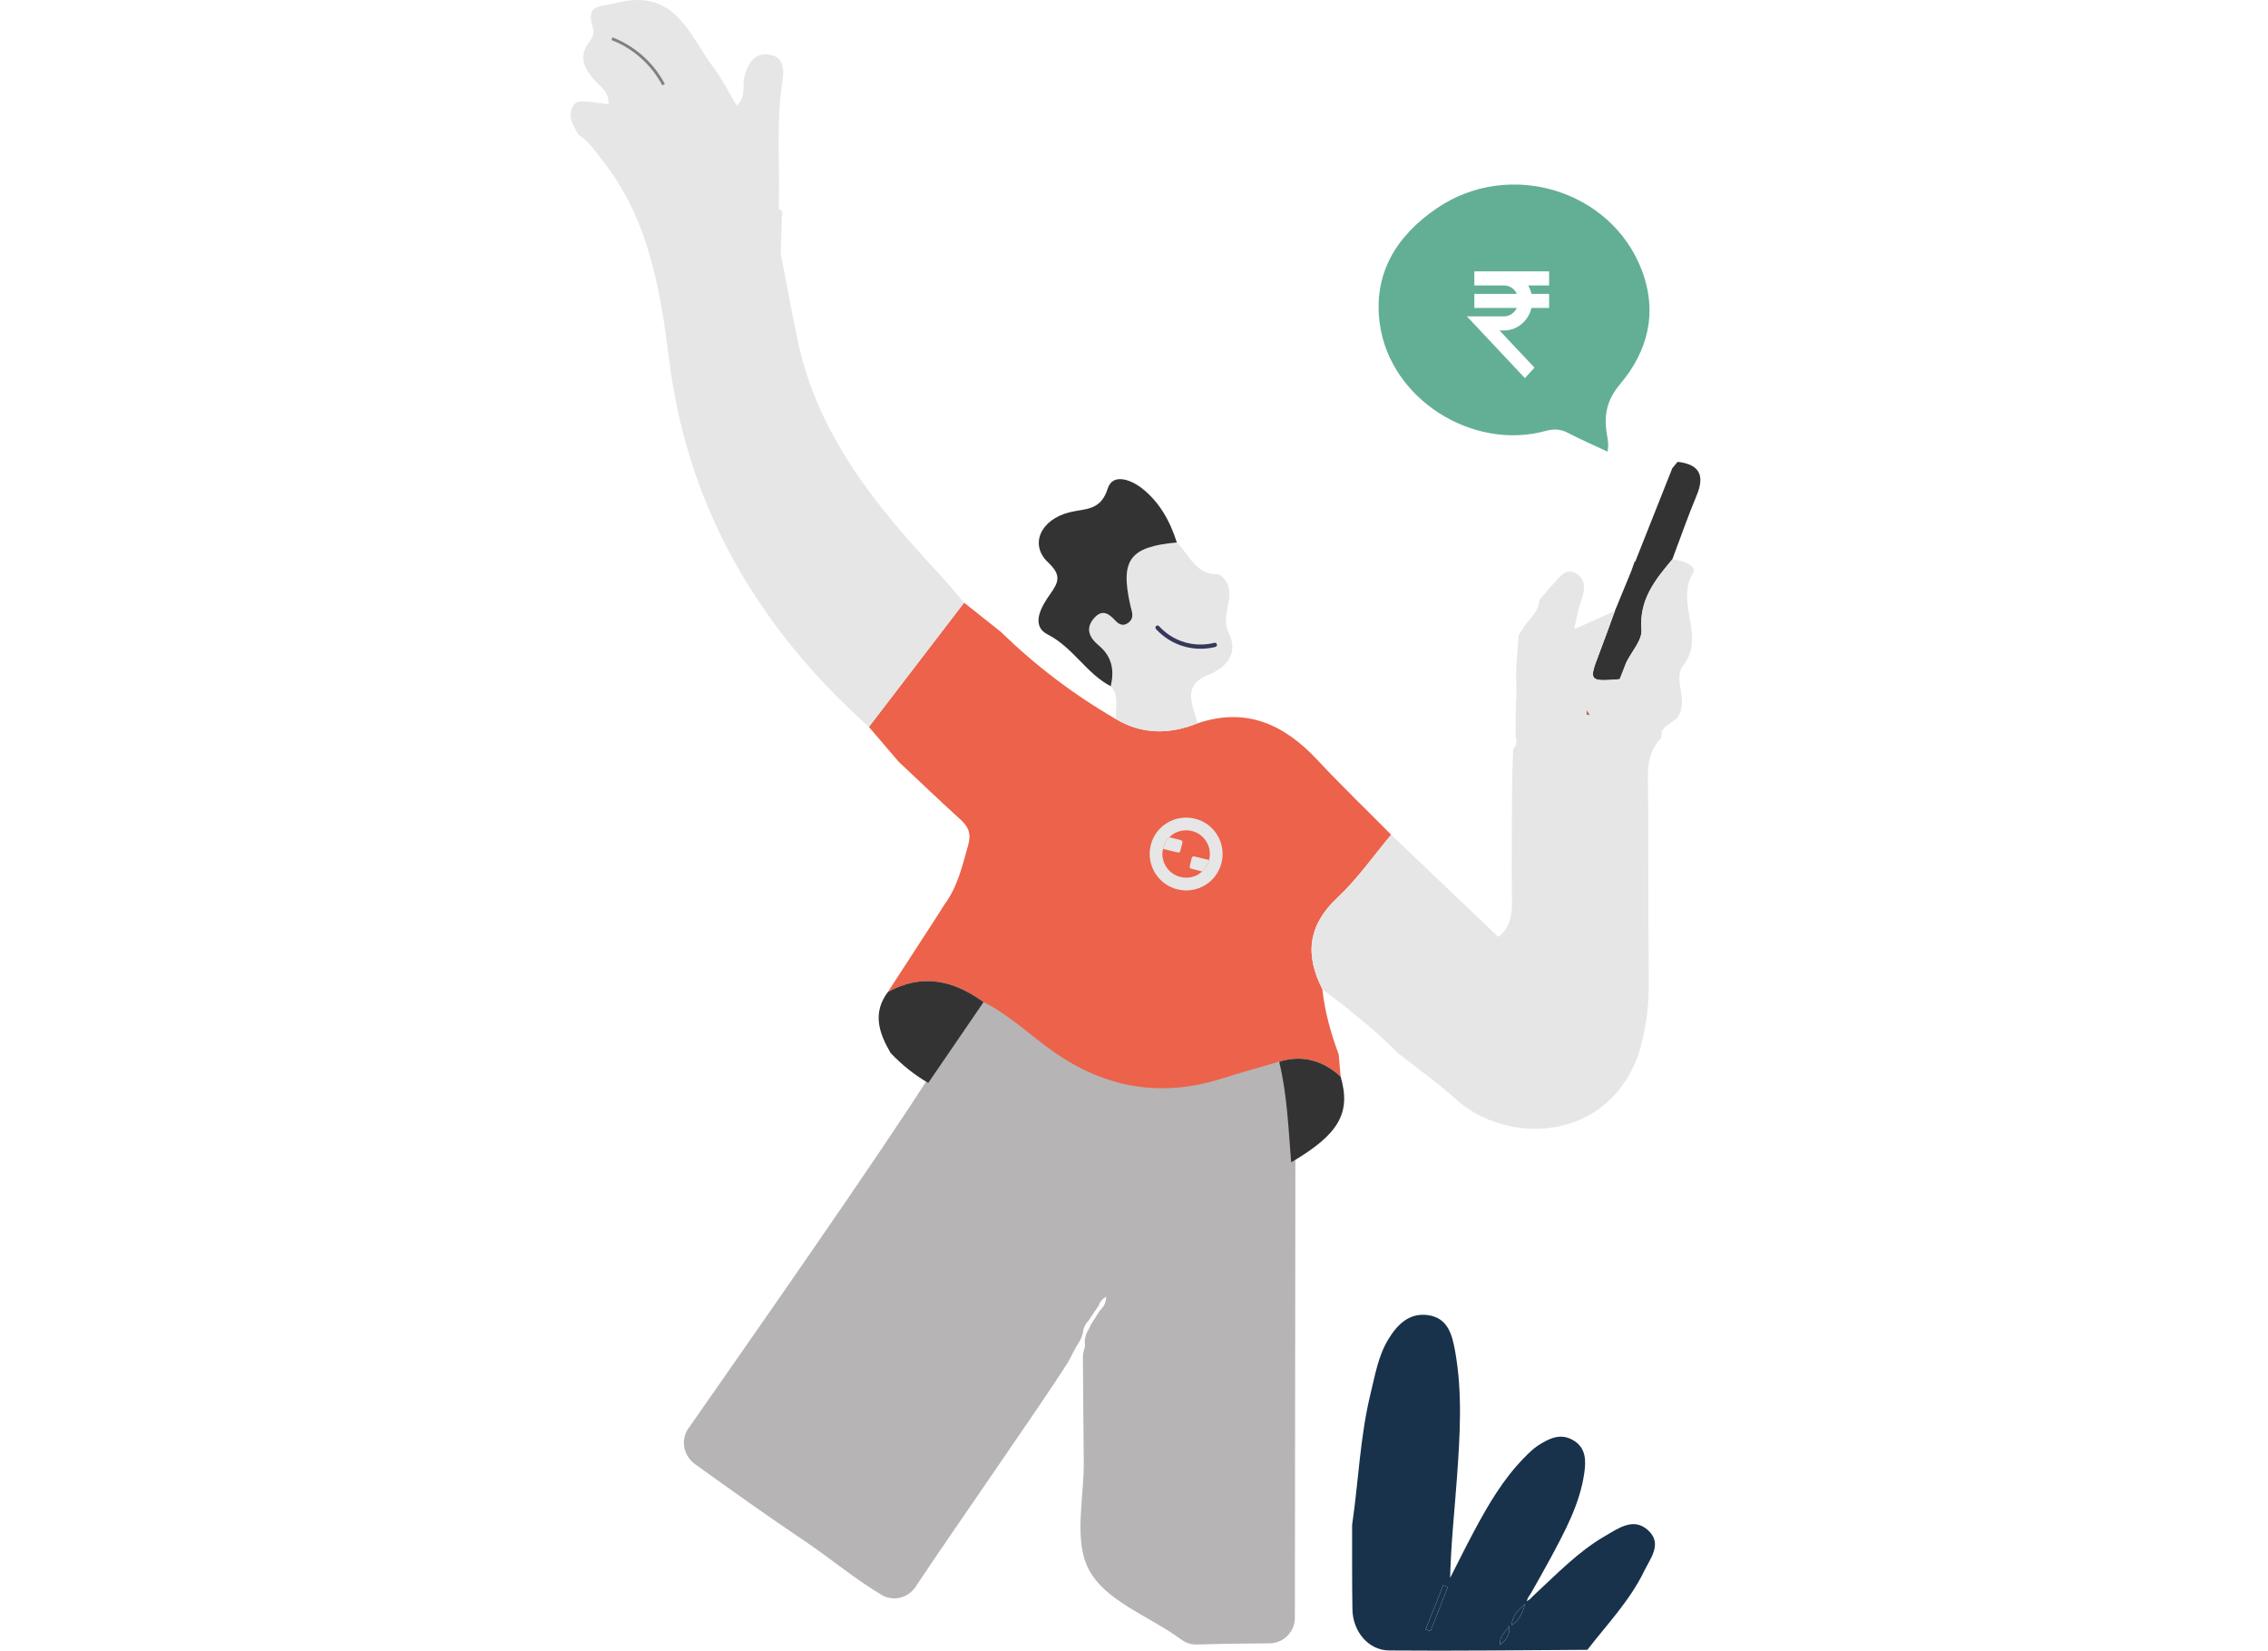 <svg width="316" height="230" viewBox="0 0 316 230" fill="none" xmlns="http://www.w3.org/2000/svg">
<path d="M180.485 160.532C180.461 182.161 180.436 203.791 180.413 225.42C180.411 227.371 178.844 228.958 176.898 228.976C173.551 229.005 170.205 229.035 166.86 229.142C165.852 229.173 165.218 228.915 164.412 228.327C160.028 225.127 153.927 223.08 151.638 218.563C149.586 214.513 151.059 208.66 151.001 203.603C150.946 198.789 150.919 193.974 150.882 189.157C150.878 188.765 150.944 188.372 151.071 187.998C151.159 187.744 151.184 187.49 151.161 187.24C151.098 186.544 151.278 185.873 151.65 185.283C151.777 185.08 151.878 184.865 151.954 184.634C152.33 184.048 152.913 183.139 153.289 182.552C153.773 182.126 154.071 181.573 154.139 180.668C153.51 181.039 153.237 181.448 153.106 181.864C152.617 182.597 152.161 183.281 151.673 184.014C151.235 184.425 150.999 184.939 150.901 185.524C150.82 186.008 150.668 186.481 150.41 186.9L149.983 187.594C149.941 187.662 149.902 187.731 149.865 187.801C149.533 188.432 149.202 189.062 148.87 189.693C148.826 189.777 148.779 189.857 148.728 189.937C145.144 195.604 133.012 212.904 127.554 221.12C126.513 222.688 124.425 223.184 122.813 222.22C119.014 219.945 115.611 217.068 111.939 214.605C106.861 211.199 101.89 207.634 96.922 204.072C96.912 204.065 96.9 204.057 96.891 204.051C95.248 202.896 94.768 200.679 95.918 199.031C104.978 186.055 122.501 161.019 129.916 149.329C131.858 146.491 133.799 143.653 135.74 140.816C136.85 139.194 139.066 138.775 140.68 139.894C142.976 141.485 145.073 143.357 147.358 144.964C154.576 150.041 162.359 151.405 170.813 148.719C172.226 148.272 173.651 147.853 175.076 147.443C177.128 146.851 179.255 148.199 179.563 150.318C180.038 153.606 180.198 156.933 180.473 160.247C180.481 160.34 180.485 160.436 180.485 160.532Z" fill="#B6B4B4"/>
<path d="M178.221 147.932C175.557 148.713 172.875 149.445 170.228 150.285C161.772 152.969 153.991 151.606 146.773 146.53C143.519 144.243 140.646 141.414 137.038 139.63C132.863 136.59 128.473 135.591 123.702 138.228C125.84 134.936 127.98 131.644 130.119 128.351C130.604 127.588 131.089 126.826 131.575 126.062C133.434 123.565 134.093 120.604 134.914 117.685C135.333 116.194 134.951 115.217 133.851 114.22C130.929 111.571 128.086 108.834 125.21 106.135C123.828 104.52 122.444 102.905 121.062 101.291C125.485 95.518 129.906 89.748 134.329 83.975C136.048 85.342 137.765 86.708 139.485 88.077C144.322 92.79 149.661 96.836 155.507 100.214C159.195 102.389 162.996 102.335 166.869 100.781C173.645 98.496 178.927 100.941 183.545 105.885C186.878 109.452 190.396 112.843 193.833 116.313C191.359 119.253 189.141 122.463 186.355 125.065C182.229 128.919 181.796 133.048 184.244 137.825C184.574 140.957 185.426 143.957 186.511 146.897C186.605 147.933 186.698 148.969 186.79 150.004C184.307 147.758 181.482 146.944 178.223 147.932H178.221Z" fill="#EC624A"/>
<path d="M129.334 150.893C127.375 149.761 125.634 148.352 124.081 146.708C122.471 143.948 121.513 141.156 123.704 138.226C128.474 135.589 132.864 136.59 137.041 139.628C134.472 143.383 131.903 147.138 129.334 150.893Z" fill="#333333"/>
<path d="M233.004 77.943C230.623 80.778 228.367 83.534 228.708 87.731C228.827 89.185 227.344 90.772 226.592 92.299C226.287 93.079 225.983 93.857 225.679 94.637C221.405 94.995 221.334 94.895 222.814 91.067C223.574 89.099 224.274 87.107 225.001 85.127C225.765 83.27 226.529 81.411 227.295 79.554C227.449 79.114 227.601 78.676 227.755 78.236L227.823 78.291C229.55 73.938 231.279 69.585 233.006 65.229C233.252 64.936 233.496 64.645 233.741 64.352C236.768 64.694 237.573 66.207 236.392 69.033C235.166 71.963 234.125 74.972 233.004 77.945V77.943Z" fill="#333333"/>
<path d="M166.869 100.777C162.996 102.329 159.197 102.385 155.507 100.21C155.332 98.669 156.028 96.984 154.761 95.622C155.27 93.395 154.968 91.488 153.057 89.908C151.894 88.945 151.104 87.627 152.443 86.122C153.595 84.826 154.498 85.5 155.402 86.476C155.872 86.982 156.466 87.301 157.147 86.816C158.139 86.108 157.691 85.248 157.482 84.32C156.063 77.984 157.41 76.196 163.963 75.582C165.69 77.237 166.517 80.015 169.592 80.019C170.002 80.019 170.534 80.551 170.799 80.971C172.245 83.258 169.945 85.668 171.203 88.21C172.534 90.895 171.111 92.932 168.287 94.066C164.622 95.536 166.201 98.292 166.866 100.779L166.869 100.777Z" fill="#E6E6E6"/>
<path d="M163.966 75.584C157.412 76.195 156.063 77.984 157.484 84.322C157.693 85.25 158.141 86.11 157.149 86.818C156.469 87.302 155.874 86.984 155.405 86.478C154.498 85.502 153.596 84.83 152.446 86.124C151.107 87.629 151.896 88.947 153.06 89.91C154.968 91.49 155.272 93.399 154.763 95.624C151.354 93.835 149.518 90.221 145.963 88.399C143.551 87.164 145.103 84.488 146.298 82.812C147.551 81.057 147.894 80.123 146.017 78.35C143.392 75.871 144.996 72.386 149.013 71.381C151.163 70.843 153.356 71.225 154.336 68.079C155.017 65.896 157.545 66.823 159.081 68.019C161.554 69.948 163.024 72.616 163.969 75.584H163.966Z" fill="#333333"/>
<path d="M178.222 147.931C181.479 146.944 184.305 147.756 186.788 150.004C188.272 155.082 186.555 158.061 179.898 161.957C179.508 157.26 179.352 152.537 178.224 147.931H178.222Z" fill="#333333"/>
<path d="M188.393 212.458C189.288 206.363 189.493 200.171 190.966 194.154C191.598 191.576 192.03 188.923 193.436 186.616C194.695 184.552 196.348 182.863 199.011 183.256C201.747 183.661 202.328 186.001 202.732 188.217C203.782 194.005 203.426 199.842 203.014 205.658C202.681 210.351 202.162 215.029 202.047 219.861C203.143 217.715 204.207 215.553 205.342 213.428C207.324 209.718 209.431 206.084 212.419 203.062C213.02 202.456 213.637 201.83 214.351 201.379C215.819 200.45 217.374 199.645 219.142 200.648C220.963 201.68 220.99 203.443 220.748 205.175C220.132 209.595 218 213.438 215.938 217.292C215.09 218.876 214.185 220.428 213.308 221.996C213.175 222.199 213.041 222.402 212.907 222.607C212.84 222.776 212.772 222.944 212.704 223.112C212.848 223.022 212.994 222.932 213.138 222.844C213.31 222.672 213.482 222.502 213.655 222.33C216.85 219.39 219.854 216.204 223.653 214.014C225.534 212.929 227.676 211.336 229.711 213.303C231.619 215.146 229.933 217.154 229.081 218.915C227.093 223.026 223.929 226.316 221.167 229.883C211.959 229.928 202.751 230.055 193.545 229.973C190.648 229.948 188.487 227.32 188.434 224.255C188.366 220.324 188.401 216.391 188.391 212.458H188.393ZM198.629 227.047C198.859 227.121 199.087 227.195 199.317 227.27C200.12 225.221 200.923 223.172 201.724 221.126C201.511 221.048 201.299 220.967 201.086 220.889C200.266 222.942 199.447 224.996 198.627 227.049L198.629 227.047ZM212.523 223.477C211.205 224.517 210.747 225.28 210.599 226.464C211.577 225.825 212.004 225.067 212.523 223.477ZM209.039 229.203C209.644 228.542 210.48 228.007 210.261 226.57C209.612 227.573 208.831 228.108 209.039 229.203Z" fill="#19324B"/>
<path d="M198.629 227.045C199.45 224.992 200.268 222.938 201.089 220.885C201.301 220.964 201.514 221.044 201.726 221.122C200.923 223.17 200.12 225.219 199.319 227.266C199.089 227.191 198.861 227.117 198.631 227.043L198.629 227.045Z" fill="#19324B"/>
<path d="M212.523 223.475C212.002 225.067 211.577 225.825 210.599 226.462C210.747 225.278 211.205 224.515 212.523 223.475Z" fill="#19324B"/>
<path d="M209.04 229.201C208.833 228.106 209.613 227.571 210.262 226.568C210.48 228.003 209.644 228.538 209.04 229.201Z" fill="#19324B"/>
<path d="M130.959 80.08C122.11 70.57 113.923 60.653 111.147 47.447C110.301 43.426 109.564 39.381 108.777 35.349C108.831 33.593 108.888 31.838 108.943 30.082C109.118 29.611 108.97 29.293 108.496 29.125L108.504 29.09C108.709 23.108 108.083 17.105 109.04 11.137C109.309 9.464 109.093 7.732 106.908 7.587C104.958 7.46 104.22 8.959 103.736 10.588C103.356 11.866 104.058 13.447 102.649 14.73C101.512 12.832 100.641 11.025 99.454 9.458C96.031 4.934 94.127 -1.673 85.985 0.388C83.685 0.97 81.558 0.482 82.585 3.801C82.872 4.729 82.513 5.292 82.024 5.953C80.646 7.812 81.328 9.391 82.656 10.973C83.531 12.017 84.95 12.806 84.782 14.53C80.997 13.985 80.353 13.962 79.901 14.689C78.952 16.215 79.895 17.478 80.587 18.761C81.987 19.613 82.829 20.965 83.827 22.213C90.417 30.444 91.994 40.363 93.265 50.353C95.891 70.994 105.791 87.603 121.063 101.287C125.486 95.514 129.906 89.744 134.329 83.972C133.208 82.672 132.127 81.335 130.959 80.08ZM93.442 18.833C93.505 18.671 93.585 18.524 93.692 18.405C93.585 18.524 93.507 18.671 93.442 18.833ZM93.287 19.566C93.302 19.359 93.335 19.169 93.386 18.997C93.335 19.171 93.302 19.359 93.287 19.566ZM93.218 19.623C93.193 19.634 93.168 19.646 93.14 19.66C93.166 19.648 93.191 19.634 93.218 19.623ZM94.214 19.327C94.624 19.079 94.838 18.634 94.858 17.992C94.838 18.635 94.624 19.079 94.214 19.327ZM95.7 17.162C95.739 17.15 95.778 17.138 95.815 17.124C95.776 17.136 95.737 17.148 95.7 17.162ZM107.674 33.114C107.703 33.669 107.738 34.225 107.72 34.776C107.713 35.042 107.691 35.308 107.654 35.57C107.693 35.308 107.713 35.042 107.72 34.776C107.736 34.227 107.701 33.669 107.674 33.114ZM106.822 36.42C106.82 36.557 106.81 36.69 106.791 36.819C106.81 36.69 106.82 36.557 106.822 36.42ZM106.455 36.701C106.35 36.815 106.268 36.942 106.206 37.077C106.266 36.942 106.348 36.815 106.455 36.701Z" fill="#E6E6E6"/>
<path d="M220.982 98.806C221.175 99.08 221.366 99.352 221.559 99.625C220.657 99.819 221.187 99.068 221.008 98.785L220.982 98.806Z" fill="#B26B5F"/>
<path d="M233.005 77.943C230.623 80.778 228.368 83.534 228.709 87.731C228.828 89.185 227.344 90.77 226.592 92.297C226.602 93.296 226.617 94.171 227.245 94.926C226.617 94.17 226.602 93.296 226.592 92.297C226.288 93.077 225.984 93.855 225.68 94.635C226.241 95.489 226.802 96.345 227.364 97.2C226.802 96.345 226.241 95.489 225.68 94.635C221.405 94.993 221.335 94.893 222.814 91.065C223.574 89.097 224.274 87.105 225.001 85.123C223.144 85.96 221.286 86.798 219.428 87.635L219.348 87.555C219.656 86.274 219.863 84.957 220.302 83.723C220.838 82.214 221.06 80.678 219.514 79.865C218.004 79.071 217.175 80.603 216.284 81.524C215.649 82.181 215.089 82.91 214.495 83.608C214.378 85.326 212.951 86.28 212.168 87.607C211.977 87.899 211.787 88.19 211.596 88.483C211.48 90.029 211.363 91.576 211.246 93.122C211.246 93.436 211.25 93.753 211.251 94.068C211.261 95.092 211.271 96.117 211.283 97.141C211.253 97.469 211.224 97.796 211.195 98.124C211.187 99.637 211.179 101.15 211.173 102.663C211.37 103.289 211.349 103.871 210.838 104.354C210.789 105.74 210.739 107.124 210.688 108.512C210.665 114.202 210.571 119.892 210.659 125.581C210.69 127.594 210.372 129.279 208.756 130.544C203.722 125.743 198.776 121.028 193.829 116.311C191.356 119.251 189.138 122.461 186.352 125.063C182.226 128.917 181.791 133.046 184.241 137.823C187.931 140.613 191.551 143.484 194.825 146.77C197.531 148.911 200.357 150.912 202.915 153.217C209.93 159.539 223.954 159.287 228.327 146.8C229.342 143.473 229.773 140.089 229.732 136.59C229.621 127.143 229.722 117.695 229.605 108.248C229.58 106.113 230.013 104.323 231.475 102.792C231.49 102.497 231.506 102.2 231.521 101.905C231.691 101.684 231.864 101.463 232.036 101.24C232.537 100.886 233.04 100.53 233.539 100.175C235.56 97.876 232.96 94.717 234.502 92.756C237.743 88.638 233.358 84.007 235.888 79.843C236.502 78.832 234.393 78.025 233.001 77.943H233.005ZM220.389 96.103C220.031 95.296 219.473 94.59 218.614 94.035C219.473 94.59 220.031 95.296 220.389 96.103ZM218.581 93.96C218.534 93.495 218.582 92.991 218.487 92.533C218.582 92.991 218.534 93.495 218.581 93.96ZM219.208 96.687C219.027 96.279 218.894 95.845 218.801 95.393C218.896 95.845 219.027 96.279 219.208 96.687C219.567 97.495 220.122 98.2 220.978 98.757C220.122 98.2 219.567 97.493 219.208 96.687ZM221.04 98.885C221.214 99.131 221.387 99.377 221.561 99.621C220.752 99.795 221.091 99.211 221.04 98.885ZM230.289 100.865C230.095 100.906 229.898 100.962 229.703 101.025C229.508 101.086 229.311 101.15 229.116 101.209C228.824 101.295 228.529 101.361 228.237 101.371C228.529 101.361 228.822 101.295 229.116 101.209C229.311 101.152 229.508 101.087 229.703 101.025C229.898 100.964 230.095 100.908 230.289 100.865ZM225.896 99.449C225.988 100.032 226.465 100.616 227.371 101.199C226.465 100.616 225.988 100.032 225.896 99.449Z" fill="#E6E6E6"/>
<path d="M167.261 90.395C166.631 90.395 165.935 90.325 165.201 90.137C163.195 89.625 161.842 88.499 161.06 87.647C160.951 87.527 160.959 87.342 161.078 87.232C161.197 87.123 161.382 87.13 161.491 87.25C162.218 88.045 163.477 89.093 165.345 89.57C166.928 89.975 168.315 89.793 169.198 89.57C169.354 89.531 169.514 89.627 169.553 89.783C169.592 89.939 169.499 90.1 169.341 90.139C168.801 90.276 168.087 90.397 167.261 90.397V90.395Z" fill="#35375B"/>
<path d="M85.261 5.386C86.278 5.783 87.762 6.5 89.259 7.79C90.935 9.235 91.917 10.785 92.457 11.8" fill="#E6E6E6"/>
<path d="M92.281 11.894C91.48 10.383 90.419 9.055 89.129 7.943C87.959 6.934 86.634 6.137 85.189 5.574L85.334 5.2C86.819 5.783 88.183 6.602 89.388 7.64C90.716 8.784 91.807 10.152 92.632 11.706L92.279 11.894H92.281Z" fill="#808080"/>
<path d="M223.966 62.923C222.099 62.047 220.253 61.251 218.477 60.323C217.438 59.781 216.51 59.733 215.376 60.043C205.147 62.848 193.72 55.606 192.254 45.177C191.266 38.142 194.555 32.864 200.199 29.015C210.269 22.148 224.461 26.447 228.734 37.605C230.987 43.488 229.629 48.907 225.746 53.501C223.832 55.766 223.444 57.922 223.896 60.563C224.017 61.275 224.175 61.996 223.968 62.923H223.966ZM210.084 46.086C209.93 46.896 210.569 48.094 209.762 48.498C208.942 48.909 208.035 48.092 207.287 47.525C207.246 47.494 207.203 47.462 207.162 47.431C206.647 47.046 206.106 46.896 205.659 47.482C205.205 48.08 205.575 48.555 206.022 48.964C206.846 49.714 207.823 50.248 208.899 50.434C209.76 50.582 210.232 50.823 210.115 51.79C210.023 52.553 210.589 52.572 211.144 52.578C211.704 52.584 212.107 52.385 211.998 51.775C211.786 50.582 212.643 50.475 213.425 50.203C215.497 49.482 216.534 48.26 216.567 46.589C216.6 44.863 215.561 43.256 213.626 42.597C212.316 42.151 211.903 41.536 211.975 40.157C212.109 37.528 212.021 37.513 214.39 38.68C214.912 38.938 215.39 39.061 215.778 38.549C216.234 37.949 215.906 37.472 215.419 37.087C214.762 36.567 214.031 36.144 213.218 35.959C212.413 35.775 211.867 35.486 212.004 34.526C212.099 33.861 211.78 33.593 211.107 33.621C210.534 33.642 210.008 33.679 210.113 34.432C210.255 35.437 209.745 35.742 208.866 35.99C207.226 36.453 206.207 37.591 206.055 39.34C205.903 41.074 206.829 42.39 208.308 42.9C210.031 43.494 210.363 44.523 210.086 46.086H210.084Z" fill="#63AF96"/>
<path d="M210.085 46.086C210.361 44.523 210.03 43.494 208.307 42.9C206.827 42.39 205.902 41.074 206.054 39.34C206.206 37.593 207.225 36.455 208.864 35.99C209.745 35.742 210.254 35.437 210.112 34.432C210.007 33.679 210.533 33.642 211.106 33.621C211.778 33.595 212.098 33.861 212.003 34.526C211.866 35.486 212.412 35.773 213.217 35.959C214.03 36.144 214.761 36.567 215.418 37.087C215.907 37.474 216.232 37.949 215.776 38.549C215.388 39.061 214.911 38.938 214.388 38.68C212.02 37.511 212.108 37.526 211.973 40.157C211.903 41.536 212.316 42.151 213.624 42.597C215.562 43.256 216.601 44.863 216.566 46.589C216.533 48.262 215.494 49.484 213.424 50.203C212.642 50.475 211.782 50.582 211.997 51.775C212.106 52.385 211.702 52.584 211.143 52.578C210.587 52.572 210.024 52.553 210.114 51.79C210.231 50.823 209.759 50.582 208.897 50.434C207.821 50.248 206.845 49.714 206.02 48.964C205.572 48.555 205.204 48.08 205.658 47.482C206.102 46.896 206.644 47.046 207.161 47.431C207.202 47.462 207.245 47.492 207.285 47.525C208.034 48.092 208.94 48.909 209.761 48.498C210.568 48.094 209.929 46.896 210.083 46.086H210.085ZM212.012 46.284H212.022C212.022 46.855 212.022 47.427 212.022 47.998C212.022 48.381 212.182 48.612 212.585 48.487C213.332 48.252 214.086 47.984 214.455 47.212C214.837 46.409 214.597 45.676 214.014 45.076C213.544 44.591 212.882 43.975 212.287 44.278C211.667 44.595 212.114 45.496 212.012 46.131C212.004 46.182 212.012 46.235 212.012 46.288V46.284ZM210.18 39.641C209.804 39.037 210.636 37.935 209.63 37.812C208.718 37.7 208.001 38.502 207.96 39.516C207.919 40.562 208.714 41.334 209.548 41.332C210.64 41.328 209.784 40.183 210.18 39.641Z" fill="#E3F7F0"/>
<path d="M212.011 46.286C212.011 46.233 212.003 46.18 212.011 46.129C212.112 45.494 211.666 44.593 212.286 44.276C212.88 43.973 213.541 44.589 214.013 45.074C214.596 45.674 214.835 46.407 214.453 47.21C214.085 47.982 213.331 48.25 212.584 48.485C212.18 48.612 212.021 48.379 212.021 47.996C212.021 47.425 212.021 46.853 212.021 46.282H212.011V46.286Z" fill="#04CB87"/>
<path d="M210.182 39.643C209.788 40.185 210.642 41.33 209.55 41.334C208.716 41.336 207.919 40.566 207.962 39.518C208.003 38.504 208.72 37.702 209.632 37.814C210.638 37.937 209.804 39.039 210.182 39.643Z" fill="#04CB87"/>
<path d="M211.176 53.489C215.811 53.489 219.569 48.822 219.569 43.066C219.569 37.31 215.811 32.643 211.176 32.643C206.54 32.643 202.782 37.31 202.782 43.066C202.782 48.822 206.54 53.489 211.176 53.489Z" fill="#63AF96"/>
<path d="M209.588 44.079H204.38L212.463 52.688L213.797 51.225L208.922 46.043H209.672C211.463 46.002 212.964 44.665 213.379 42.91H215.837V40.945H213.379C213.296 40.527 213.13 40.152 212.921 39.774H215.837V37.81H205.421V39.774H209.588C210.339 39.774 211.005 40.234 211.339 40.945H205.423V42.91H211.339C211.005 43.578 210.339 44.081 209.588 44.081V44.079Z" fill="white"/>
<path d="M170.199 120.206C169.538 122.924 166.795 124.59 164.071 123.927C161.337 123.262 159.664 120.512 160.33 117.779C160.996 115.048 163.733 113.401 166.489 114.074C169.208 114.737 170.862 117.473 170.198 120.207L170.199 120.206ZM167.481 121.429C167.978 121.003 168.311 120.477 168.445 119.831C168.467 119.764 168.497 119.697 168.511 119.629C168.822 118.028 167.92 116.438 166.385 115.881C165.188 115.447 163.703 115.787 162.94 116.67C162.458 117.106 162.17 117.65 162.052 118.286C161.691 119.573 162.348 121.105 163.572 121.825C164.847 122.576 166.486 122.41 167.481 121.429Z" fill="#E6E6E6"/>
<path d="M162.94 116.669C163.437 116.793 163.932 116.924 164.432 117.035C164.7 117.094 164.797 117.225 164.725 117.492C164.64 117.807 164.572 118.127 164.491 118.444C164.405 118.787 164.323 118.834 163.964 118.748C163.326 118.595 162.69 118.44 162.053 118.286C162.171 117.649 162.458 117.106 162.94 116.669Z" fill="#E6E6E6"/>
<path d="M167.482 121.428C167.025 121.313 166.568 121.201 166.112 121.084C165.764 120.994 165.712 120.907 165.793 120.561C165.863 120.263 165.935 119.965 166.009 119.669C166.094 119.329 166.172 119.279 166.506 119.359C167.153 119.514 167.799 119.673 168.445 119.831C168.312 120.477 167.979 121.002 167.481 121.429L167.482 121.428Z" fill="#E6E6E6"/>
</svg>
